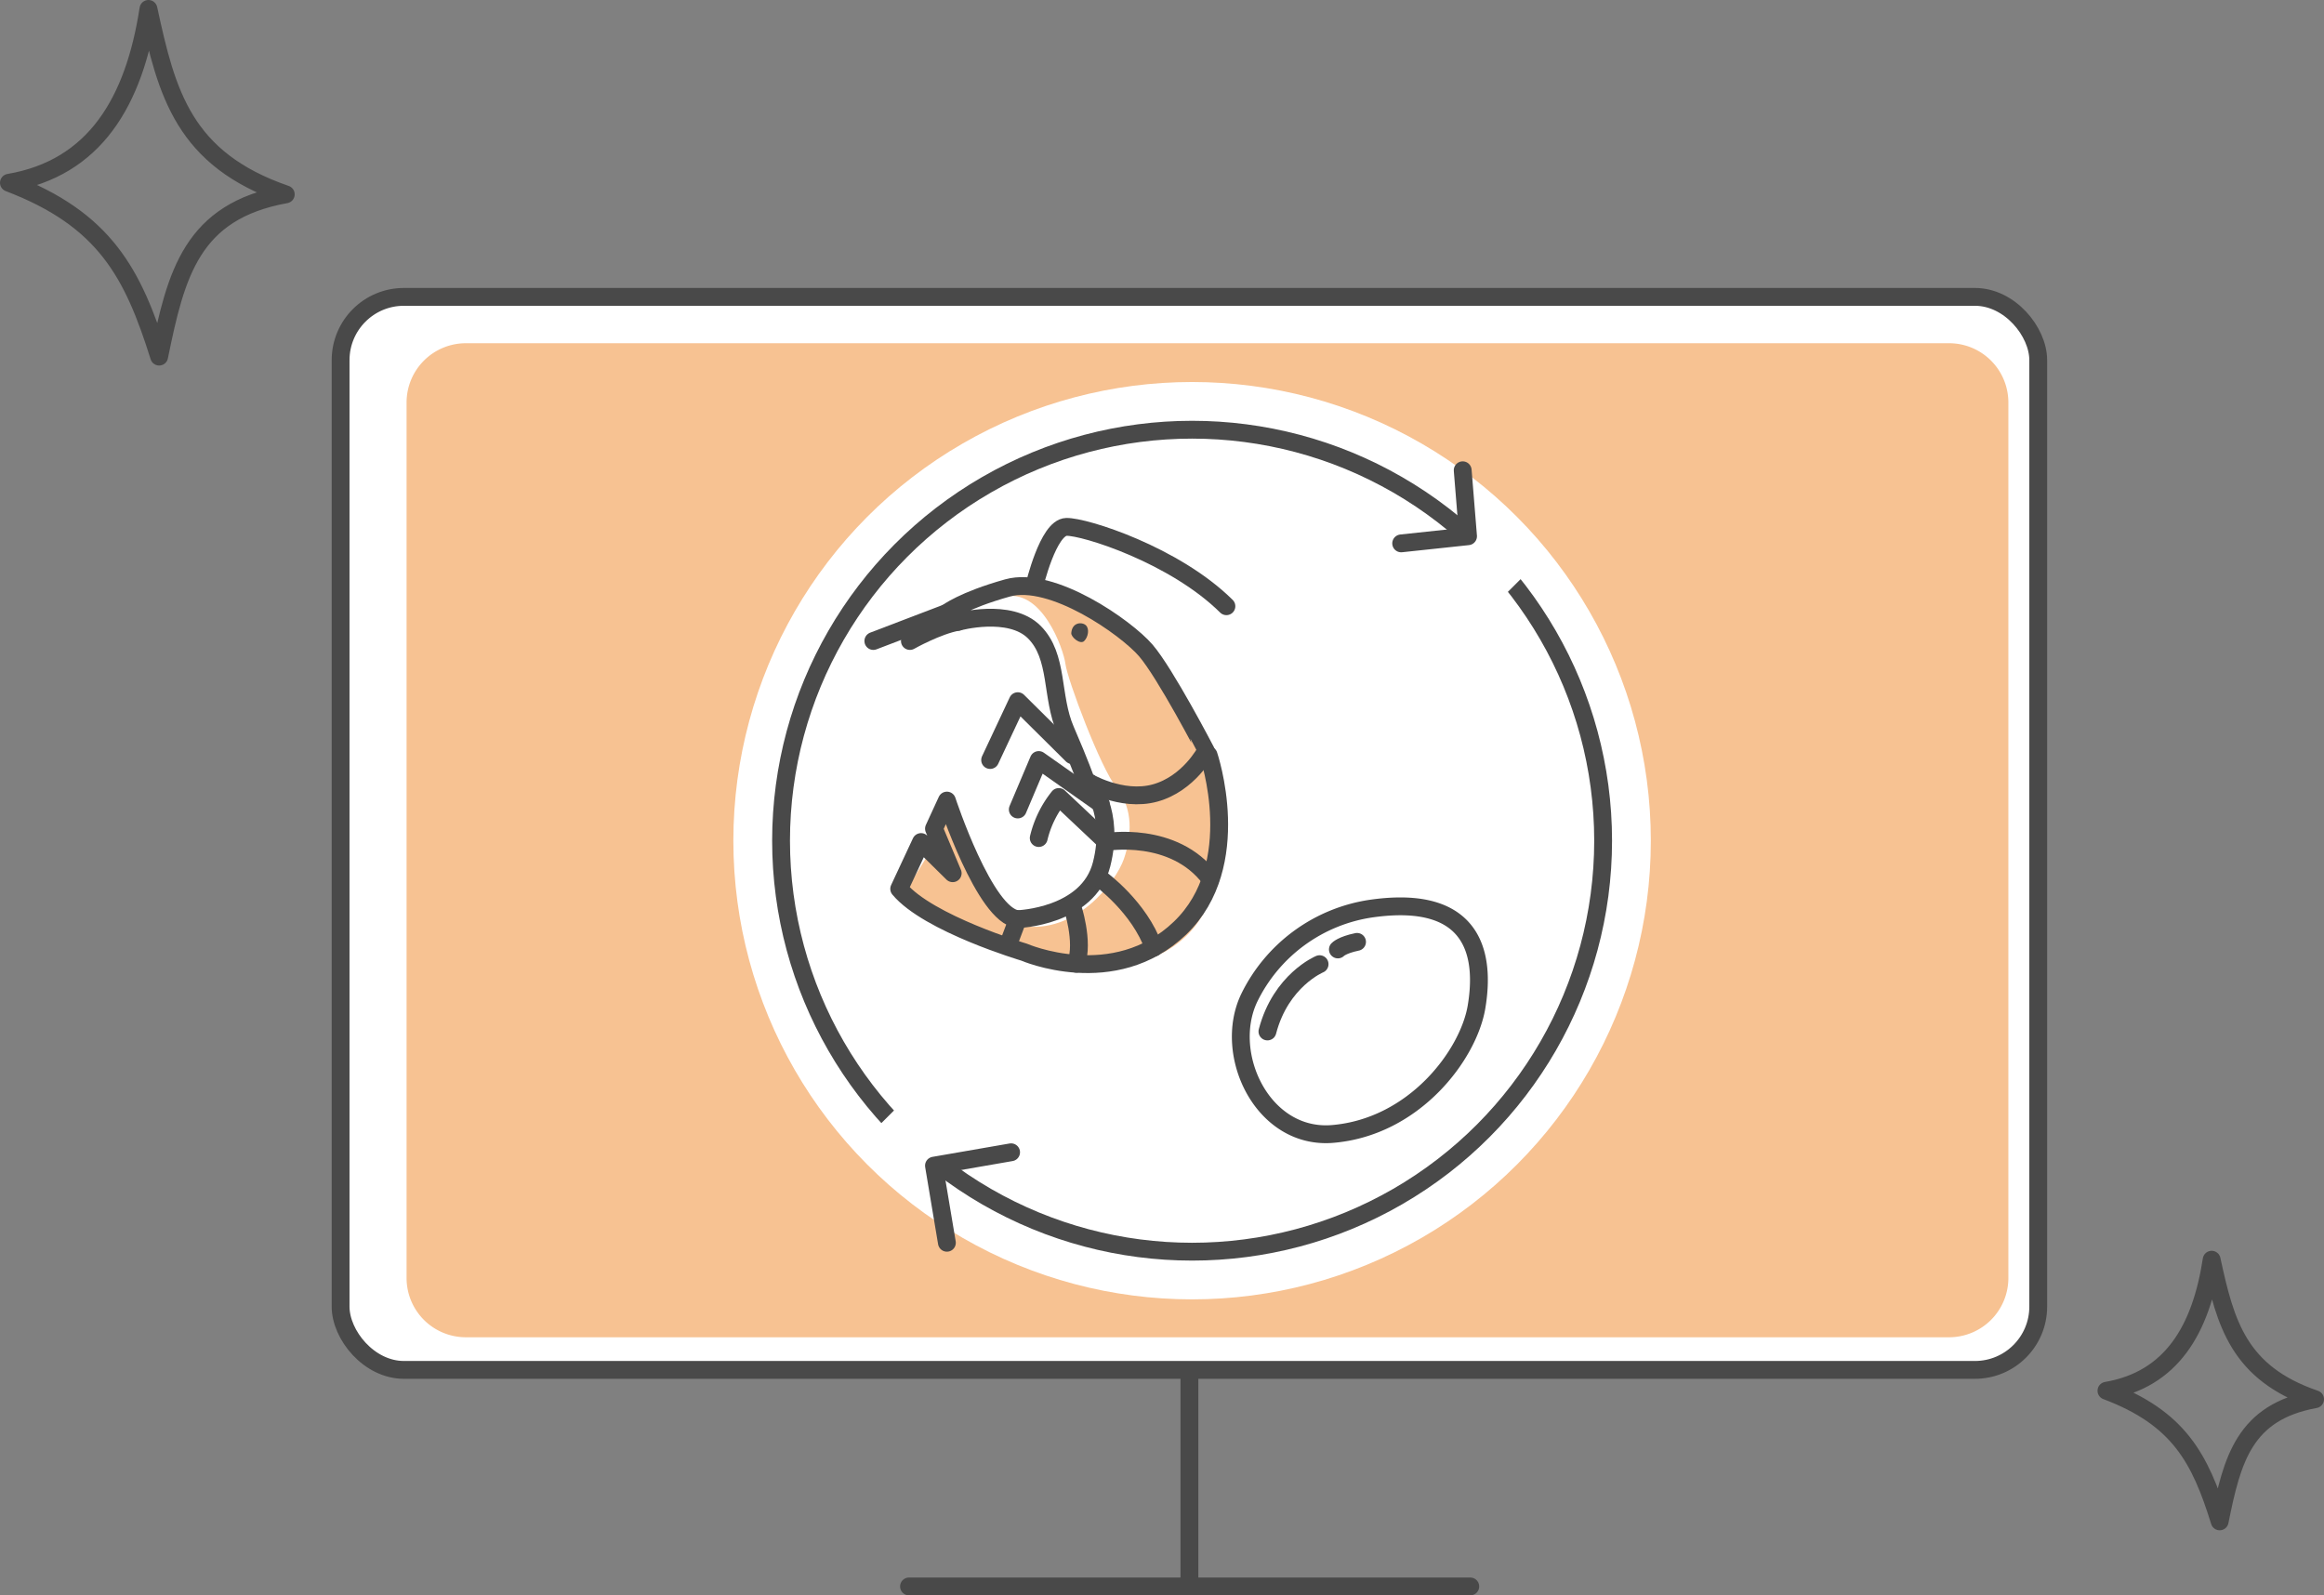 <svg xmlns="http://www.w3.org/2000/svg" viewBox="0 0 521.3 357.9">
  <rect x="0" y="0" width="521.3" height="357.9" fill="#808080" stroke="none"/>
  <defs>
    <style>
      .cls-1 {
        fill: none;
      }

      .cls-1, .cls-2 {
        stroke: #494949;
        stroke-linecap: round;
        stroke-linejoin: round;
        stroke-width: 4px;
      }

      .cls-2, .cls-4 {
        fill: #fff;
      }

      .cls-3 {
        fill: #f7c292;
      }

      .cls-5 {
        fill: #494949;
      }
    </style>
  </defs>
  <title>アセット 13</title>
  <g id="レイヤー_2" data-name="レイヤー 2">
    <g id="原材料も楽々管理">
      <g id="PC">
        <line class="cls-1" x1="203.9" y1="355.9" x2="329.8" y2="355.9"/>
        <line class="cls-1" x1="266.8" y1="355.9" x2="266.8" y2="307.3"/>
        <rect class="cls-2" x="76.4" y="66.6" width="380.8" height="240.72" rx="14.2" ry="14.2"/>
        <path class="cls-3" d="M104.6,77H437.1a13.3,13.3,0,0,1,13.4,13.2V286.9A13.3,13.3,0,0,1,437.1,300H104.6a13.3,13.3,0,0,1-13.4-13.1V90.2A13.3,13.3,0,0,1,104.6,77Z"/>
      </g>
      <g id="キラキラ">
        <path class="cls-1" d="M33.3,2C30.1,22.8,21.3,37.7,2,41c21.5,8.2,27.8,20.2,33.7,39C39.5,61.4,43,47.4,64.1,43.6,41.2,35.7,37.4,21,33.3,2Z"/>
        <path class="cls-1" d="M496.1,282.6c-2.4,15.7-9,26.9-23.6,29.4,16.2,6.1,21,15.1,25.4,29.3,2.8-13.9,5.5-24.5,21.4-27.4C502.1,308,499.2,296.9,496.1,282.6Z"/>
      </g>
      <g id="レイヤー_28" data-name="レイヤー 28">
        <circle class="cls-4" cx="267.4" cy="188.6" r="102.9"/>
        <circle class="cls-1" cx="267.4" cy="188.6" r="92.2"/>
        <rect class="cls-4" x="262.8" y="93.4" width="15.1" height="193.18" transform="translate(213.5 -135.5) rotate(45)"/>
        <polyline class="cls-1" points="328.1 105.5 329.3 120.3 314.3 121.9"/>
        <polyline class="cls-1" points="212.4 278.8 209.5 261.5 226.8 258.5"/>
      </g>
      <g id="えび">
        <path class="cls-3" d="M224.8,134c8.8-2.6,13.8,11.7,14.2,15s7.8,23.2,11.5,27.8,3.4,10.7,1.6,15.9-10.8,17-22.9,15c-4.4-.7-16-24.6-16-24.6l-2.1,2.6,3,10.7-5.7-5-5.9,9.5s20.1,15.8,37.6,16.6,28.5-5.7,31.8-17.4,1.7-29.1-.6-31.8-11.6-19-13.4-20.9S236.4,127.9,224.8,134Z"/>
        <path class="cls-1" d="M243.6,175.2s7.9,4.8,15.5,2.7,11.4-9.4,11.4-9.4S261.4,151,257,145.9s-21-16.8-31-14-13.6,5.6-13.6,5.6l2.5,2s11.6-3.2,17.1,2.3,3.7,14.4,7,22S243.6,175.2,243.6,175.2Z"/>
        <line class="cls-1" x1="195.9" y1="143.8" x2="212.4" y2="137.5"/>
        <path class="cls-1" d="M204.1,143.8s6.2-3.5,10.8-4.3"/>
        <path class="cls-1" d="M232,131.5s3.1-13.2,7.2-13.3,24.3,6.3,35.9,17.8"/>
        <path class="cls-1" d="M271.1,169.4s8.4,24.6-6.4,38.8-35,5.4-35,5.4-21.5-6.4-28-14.2l4.9-10.5,7.1,7-4.2-10,2.9-6.3s8.5,25.9,15.9,26.6l-2,5.3"/>
        <path class="cls-1" d="M228.3,206.2s15.8-.5,18.8-12.3-2.7-18.3-2.7-18.3"/>
        <path class="cls-1" d="M248,188.7l-10.5-9.9A23.4,23.4,0,0,0,233,188"/>
        <polyline class="cls-1" points="246.9 180.3 233 170.5 228.3 181.6"/>
        <polyline class="cls-1" points="240.5 169.4 228.3 157.3 222.1 170.5"/>
        <path class="cls-1" d="M248,188.9s15.3-2.7,23.5,8.3"/>
        <path class="cls-1" d="M246.9,197.2s8.7,6.3,11.9,15.4"/>
        <path class="cls-1" d="M240.5,203.3s2.7,7.9.9,12.9"/>
        <path class="cls-5" d="M240.3,142c-.1.9,2,2.7,2.9,1.8s1.2-2.7.4-3.5S240.5,139.5,240.3,142Z"/>
      </g>
      <g id="たまご">
        <path class="cls-1" d="M280.2,223.9c-6,12.6,3,31.7,18.6,30.5,18.5-1.5,30.6-17.8,32.4-28.5s.3-25.4-23.4-22.1A36.3,36.3,0,0,0,280.2,223.9Z"/>
        <path class="cls-1" d="M296,216.3s-8.7,3.6-11.7,15.1"/>
        <path class="cls-1" d="M300.1,213s.9-1,4.3-1.7"/>
      </g>
    </g>
  </g>
</svg>

